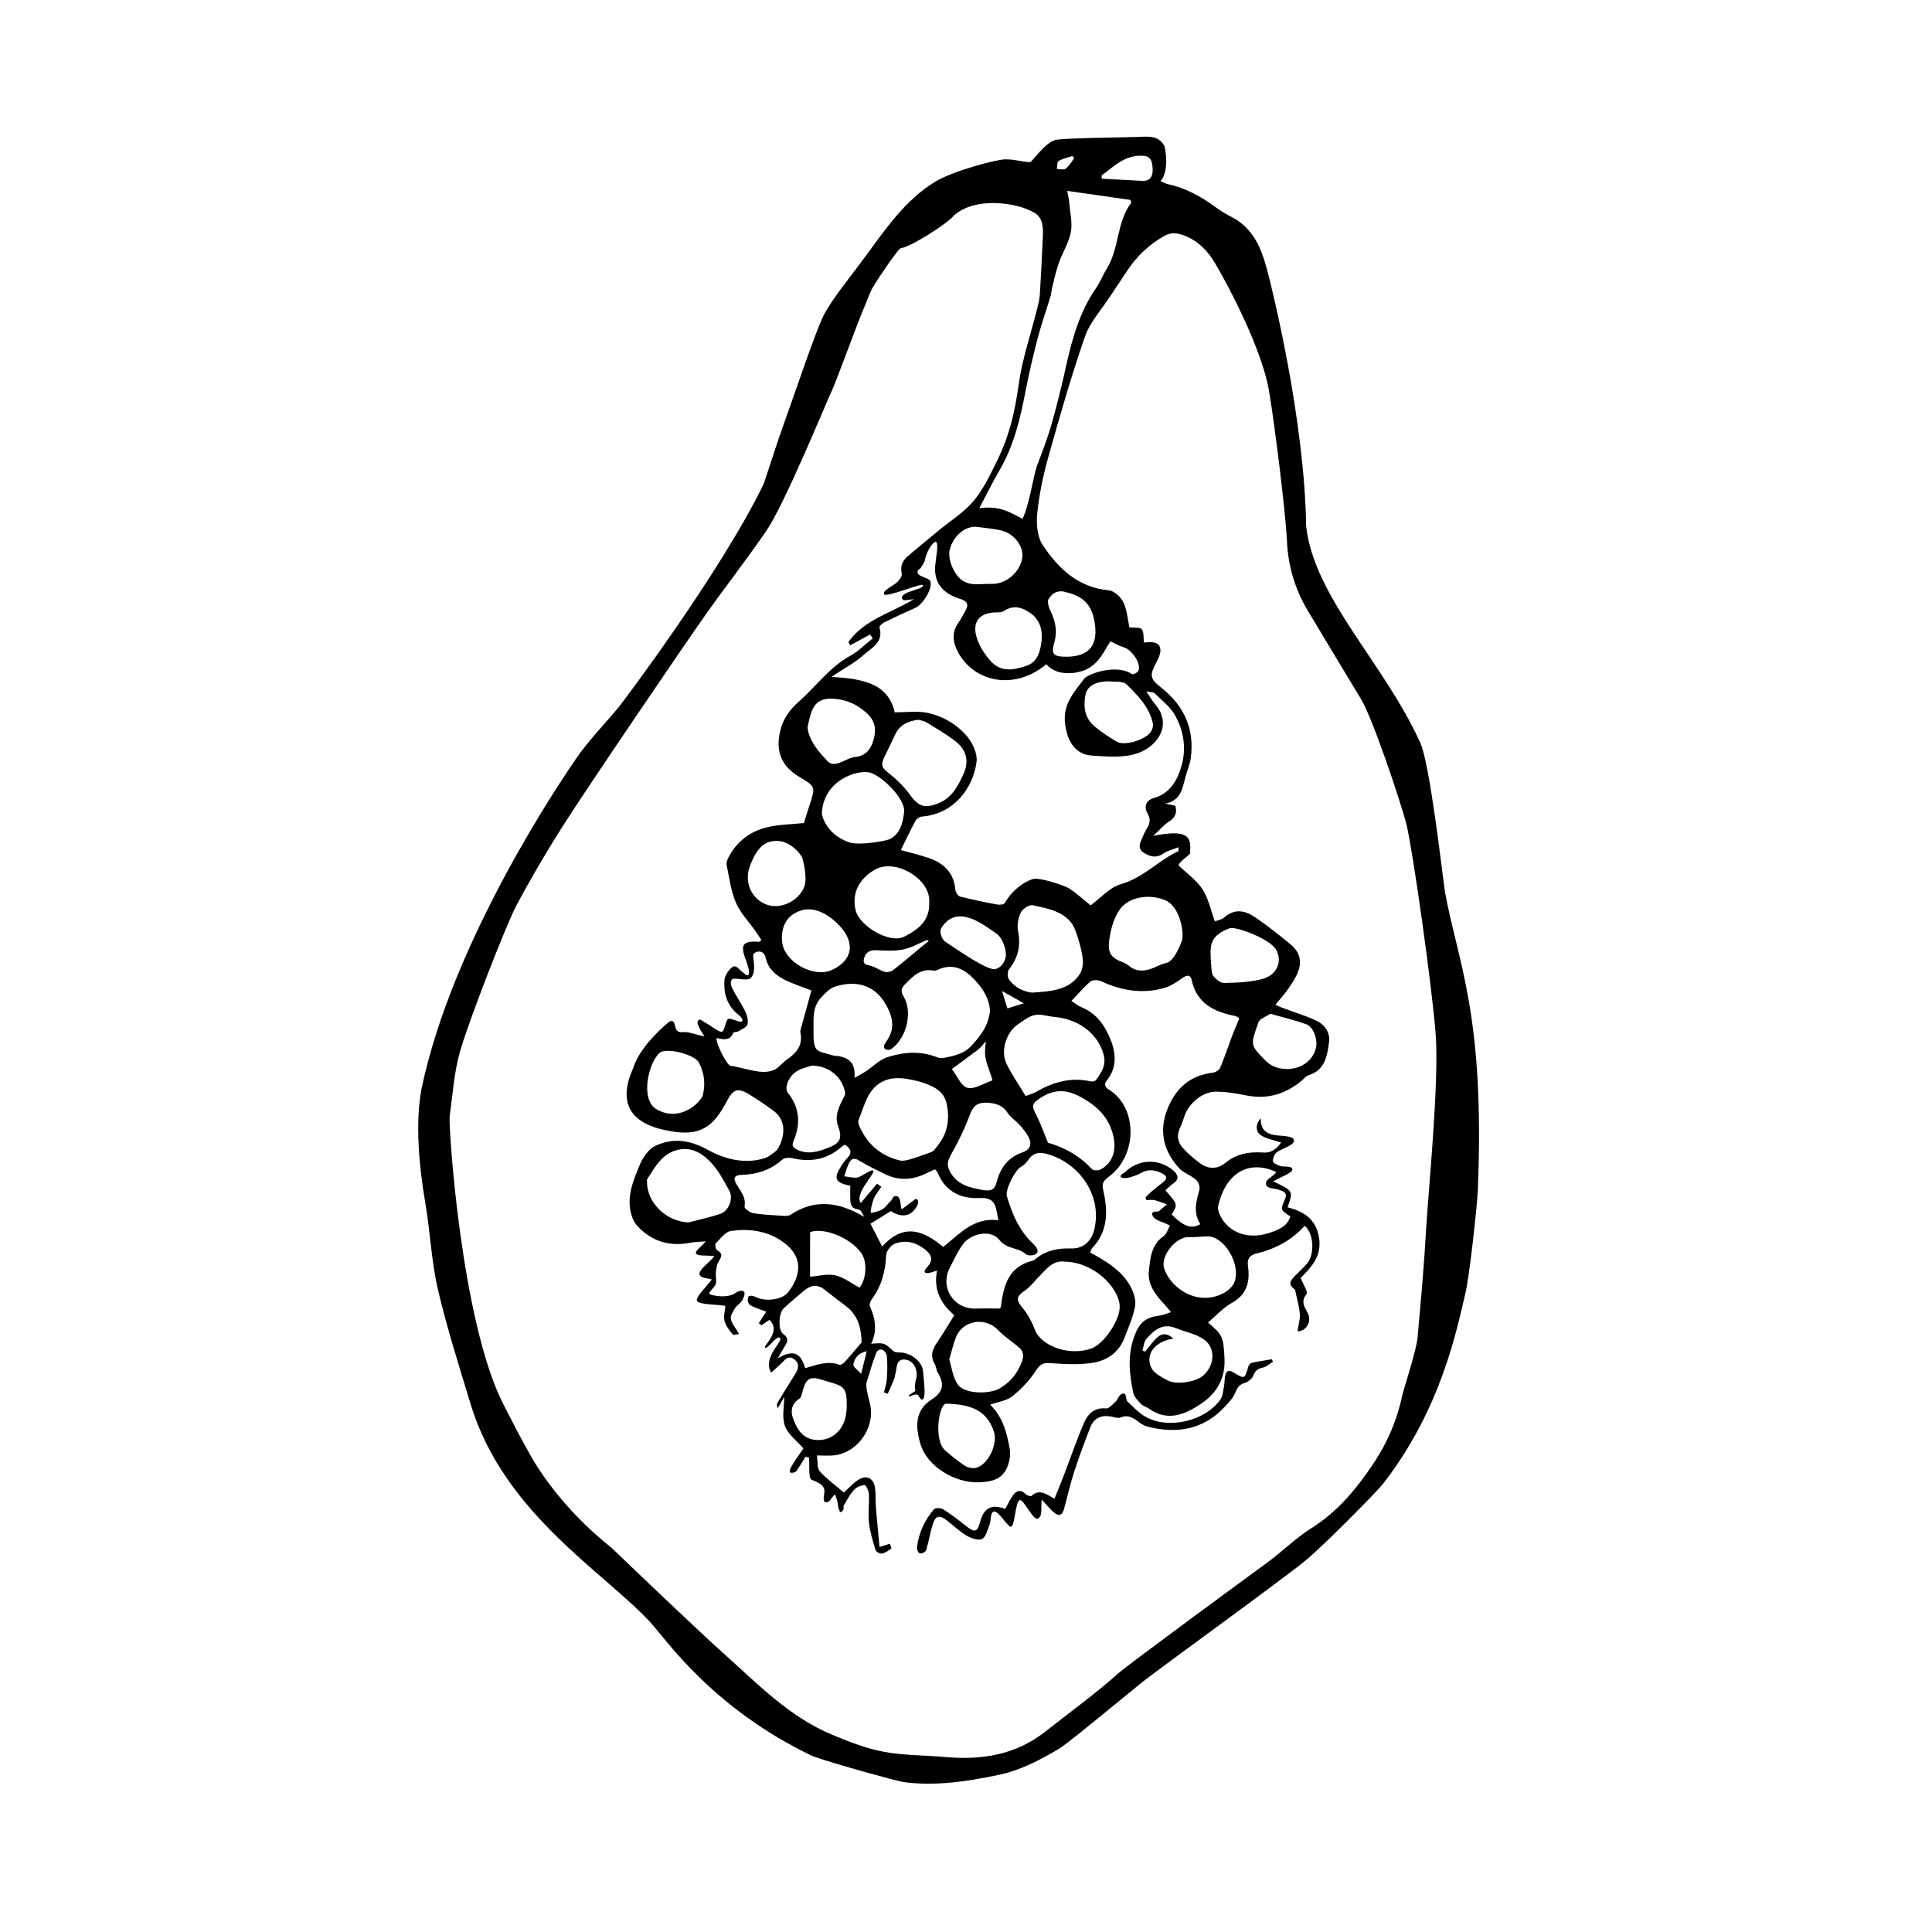 <?xml version="1.0" encoding="UTF-8"?>
<!-- Uploaded to: SVG Repo, www.svgrepo.com, Generator: SVG Repo Mixer Tools -->
<svg fill="#000000" width="800px" height="800px" version="1.1" viewBox="144 144 512 512" xmlns="http://www.w3.org/2000/svg">
 <g fill-rule="evenodd">
  <path d="m451.55 192.02c0.82 0.328 1.371 0.645 1.969 0.777 4.648 1.031 8.723 3.231 12.52 6.039 1.414 1.047 2.961 1.945 4.523 2.766 5.5 2.902 7.633 8.02 9.148 13.594 1.402 5.152 10.02 39.957 10.43 68.234 2.109 18.953 20.691 36.27 30.258 57.438 2.481 5.445 5.664 33.227 6.488 39.285 3.481 19.125 10.707 32.746 8.734 79.594-0.25 4.742-2.238 22.598-3.219 26.723-2.348 9.953-6.457 30.98-21.973 50.879-2.086 2.504-15.629 16.242-20.531 20.27-6.109 5.019-40.008 29.559-43.172 32.145-9.629 7.863-20.121 16.535-22.133 17.719-5.074 2.977-10.191 5.699-16.102 6.918-8.305 1.715-16.582 2.996-25.059 1.867-1.531-0.207-17.633-4.609-24.031-6.852-26.48-12.602-38.895-30.934-42.855-35.273-12.293-13.469-39.047-28.969-47.848-58.113-3.027-10.027-6.238-20.02-8.621-30.203-1.762-7.543-2.062-15.41-3.371-23.074-1.586-9.273-2.762-21.199-0.977-30.305 8.23-39.359 36.926-81.531 40.918-87.375 3.352-4.891 7.602-9.16 11.383-13.766 1.188-1.449 27.094-35.832 38.375-59.098 1.867-5.57 3.617-11.195 5.617-16.723 2.414-6.672 8.09-23.59 10.203-27.816 2.109-4.227 7.273-10.465 11.043-15.602 5.375-7.336 10.59-15.02 18.445-19.84 4.781-2.934 16.008-5.863 18.438-5.984 2.434-0.121 4.519 0.625 6.793 0.742 0.539 0.031 4.066-5.414 6.977-5.934 2.91-0.52 17.863-0.598 22.027-0.785 2.523-0.109 5.199-0.352 6.656 2.5 0.113 0.211 1.449 6.398-1.055 9.254zm-19.996 131.56c2.762-1.824 9.105-3.285 12.383-0.938 0.262 0.188 1.367-0.293 1.656-0.734 1.074-1.641-1.422-5.617-3.723-6.34-1.379-0.43-2.66-1.184-3.582-1.605-1.762 2.57-2.867 5.754-6.488 7.481-1.82 0.871-7.441 2.168-10.508-1.406-8.602 7.109-19.16 4.66-23.371-3.144-1.379-2.562-1.828-5.238 0.07-7.863 0.621-0.855 1.082-1.828 1.621-2.746 0.961-1.641 1.301-2.812-1.184-3.578-4.41-1.367-7.168-4.156-6.543-9.262 0.23-1.914 0.777-4.992 0.312-5.699s-2.508 1.691-3.098 4.734c-0.137 0.684-0.68 1.289-1.043 1.934-0.367 0.66-1.152 0.504-0.828 1.48 0.328 0.977 2.969 1.23 3.309 2.121 0.719 1.859-1.965 6.156-3.883 7.027-2.805 1.266-5.606 2.555-8.375 3.914-0.523 0.258-1.305 1.02-1.215 1.32 1.18 3.914-2.09 5.426-4.168 7.269-2.387 2.125-5.305 3.656-8.566 5.824 7.977 0.527 14.988 1.512 16.785 9.406 3.18 0 5.906-0.406 8.453 0.098 4.176 0.82 7.926 3.019 10.66 6.207 1.516 1.762 2.848 4.648 2.57 6.816-0.91 7.125-6.188 13.891-14.516 14.504-0.621 0.047-1.426 0.672-1.734 1.246-1.414 2.629-2.684 5.344-3.812 7.629 2.082 0.586 4.812 1.215 7.453 2.125 4 1.375 6.644 3.965 7.008 8.465 0.051 0.625 0.699 1.586 1.246 1.727 3.219 0.82 6.481 1.5 9.742 2.102 0.691 0.125 1.855 0.098 2.188-0.492 2.062-3.668 5.438-5.656 7.289-6.238 1.855-0.578 8.742 1.832 9.77 2.527 2.055 1.402 3.918 3.09 5.598 4.445 2.621-1.914 5.031-4.777 8.016-5.617 5.953-1.684 9.957-6.309 15.285-8.785 0.055-0.02-0.012-0.297-0.055-0.992-1.438 0.574-2.883 0.875-3.988 1.664-1.965 1.387-3.836 0.684-5.332-0.332-1.734-1.18-0.613-2.941 0.023-4.43 0.258-0.605 0.535-1.203 0.887-1.758 0.832-1.309 1.164-2.488 0.277-4.051-0.984-1.727-0.645-3.461 1.543-4.102 4.473-1.305 6.394-4.769 7.496-8.816 1.246-4.555 0.453-9.062-1.727-13.074-1.25-2.293-3.559-4.016-5.477-5.906-0.363-0.359-1.148-0.289-2.203-0.516 0.988 1.438 1.586 2.508 2.371 3.422 4.469 5.211 0.961 10.918-4.527 12.922-3.688 1.352-8.176 0.941-12.262 0.672-4-0.262-6.062-3.16-6.863-6.973-1.324-6.293 1.742-9.27 5.059-13.684zm-53.285-22.102c-0.398-1.059 2.508-2.172 3.652-3.367 0.523-0.543 1.195-1.473 1.059-2.047-0.473-1.949 0.156-3.426 1.535-4.613 2.731-2.352 5.531-4.613 8.305-6.914 3.144-2.606 6.75-4.816 9.301-7.906 2.656-3.215 4.465-7.188 6.332-10.988 3.027-6.137 4.527-12.66 5.465-19.496 0.945-6.918 3.269-13.645 4.969-20.461 0.297-1.184 0.598-2.398 0.676-3.613 0.316-5.098 0.578-10.203 0.801-15.305 0.105-2.41 0.07-5.019-2.231-6.387-4.918-2.926-16.602-4.363-21.844 1.258-1.703 1.824-10.871 7.809-13.582 8.137-0.641 0.074-5.606 7.406-7.426 10.387-0.66 1.09-2.039 4.906-2.363 5.551-0.797 1.598-7.344 19.336-8.191 21.191-2.289 4.969-12.902 30.961-17.738 37.926-5.707 8.227-12.566 17.164-15.805 21.781-6.34 9.012-32.062 46.828-38.387 56.852-4.273 6.777-8.348 13.699-12.09 20.777-2.484 4.699-12.586 30.484-14.863 38.648-1.527 5.465-1.883 11.266-2.68 16.922-0.352 2.492 3.019 54.324 14.219 76.309 2.289 4.488 4.602 8.969 7.07 13.355 1.598 2.832 8.184 14.098 21.734 24.812 2.934 2.836 22.516 21.594 29.59 27.91 8.957 8 17.359 16.785 28.727 21.52 4.418 1.844 8.984 3.637 13.66 4.516 5.356 1.008 10.918 0.906 16.379 1.395 9.613 0.863 18.621-0.543 26.441-6.715 6.481-5.117 13.203-9.961 19.355-15.438 2.828-2.519 34.234-25.52 39.574-29.438 3.953-2.898 7.461-6.449 11.594-9.039 7.082-4.445 12.141-10.629 16.652-17.434 3.598-5.426 6.074-11.305 7.445-17.699 0.395-1.824 3.75-11.934 4.055-15.336 0.871-9.609 1.742-19.219 2.281-28.852 0.539-9.648 3.5-38.945 2.519-51.73-0.984-12.785-6.086-48.809-7.719-55.383-1.457-5.856-8.988-28.219-11.984-33.176-4.731-7.828-9.457-15.66-14.156-23.512-3.41-5.699-5.25-11.855-5.551-18.516-0.336-7.578-3.219-30.676-4.746-39.781s-8.281-23.469-14.168-33.605c-1.891-3.254-4.465-6.074-8.188-7.512-1.82-0.699-3.449-1.02-5.359 0.051-4.168 2.324-7.441 5.492-10.02 9.457-1.406 2.16-2.887 4.277-4.289 6.445-2.328 3.586-5.41 6.922-6.777 10.848-3.668 10.551-6.727 21.316-9.75 32.078-1.352 4.816-2.367 9.785-2.875 14.758-0.277 2.742 0 6.168 1.445 8.332 4.137 6.203 9.367 11.25 17.531 12.012 1.414 0.133 3.223 1.797 3.875 3.211 1.004 2.18 1.168 4.75 1.57 6.621 1.184 0.137 2.785-0.133 3.269 0.48 0.645 0.82 0.422 2.324 0.578 3.531 3.129-0.395 4.422 0.211 4.367 2.223-0.031 1.004-0.539 2.047-1.027 2.969-1.809 3.426-1.863 4.324 1.152 6.68 6.184 4.832 8.969 10.992 7.926 18.773-0.227 1.676-0.953 3.285-1.402 4.934-0.805 2.934-1.062 6.207-5.32 7.106 1.254 0.273 1.961 0.418 2.644 0.57 0.527 1.941-0.074 3.148-1.699 4.195-1.359 0.875-2.445 2.18-4.152 3.769 8.125-1.57 10.367-0.449 9.707 4.309 0.672 0.488-2.188 1.77-3.047 3.473 2.266 2.203 4.82 3.981 6.387 6.398 1.578 2.43 2.176 5.496 3.273 8.488 0.805-0.312 1.805-0.43 2.414-0.977 2.902-2.625 5.777-1.859 8.508 0.055 3.148 2.207 6.207 4.555 9.148 7.031 2.699 2.277 3.148 4.867 1.582 8.141-0.699 1.461-1.637 2.82-2.586 4.141-0.875 1.223-1.91 2.336-3.055 3.723 0.918 0.383 1.484 0.645 2.074 0.863 2.906 1.082 5.898 1.988 8.707 3.289 2.309 1.066 3.824 3.203 3.465 5.754-0.504 3.602-1.043 7.441-5.461 8.766-0.645 0.191-1.145 0.883-1.699 1.352-4.254 3.57-9.027 5.09-14.59 4.016-2.695-0.52-5.445-1.02-8.176-1.031-3.684-0.016-7.387 3.18-8.473 6.723-0.312 1.02-0.676 2.023-1.137 2.977-0.957 1.965-0.508 3.777 0.812 5.246 1.352 1.508 2.926 2.84 4.559 4.047 2.152 1.582 4.602 1.602 6.621-0.07 3.019-2.5 6.422-3.043 10.121-2.785 2.066 0.141 3.457-0.887 4.727-2.644-1.941-0.656-3.762-0.961-5.238-1.848-1.621-0.977-1.598-3.148-0.145-4.566-0.117 3.113 1.562 4.227 4.328 4.519 1.523 0.16 4.508 0.141 4.465 1.402-0.047 1.258-3.176 2.047-4.527 3.023-0.645 0.465-1.117 1.629-1.066 2.434 0.031 0.465 1.219 0.957 1.961 1.254 0.828 0.328 2.906-0.188 3.176 0.801 0.266 0.988-3.375 2.203-5.023 3.273 5.305 2.535 5.305 2.535 3.769 6.863 4.344 1.102 7.648 3.168 8.375 8.246 0.719 5.059-2.481 7.961-4.898 10.48 0.734 1.879 1.98 3.727 1.566 4.242-1.602 1.988-0.598 3.332 0.297 5.043 1.246 2.394-0.621 4.984-2.719 4.828 0.23-1.5 0.73-3.027 0.637-4.516-0.121-1.906-0.715-3.777-1.27-6.449-1.734-1.387-1.758-2.07 0.574-4.301 0.887-0.848 1.773-1.703 2.578-2.625 2.133-2.418 1.82-8.168-0.621-10.039-3.414 3.844-7.769 6.121-12.742 7.336-1.727 0.418-2.551 1.324-2.262 3.367 0.562 4.039-0.223 7.492-4.312 9.75-2.332 1.285-4.203 3.422-6.273 5.168 3.863 3.301 4.066 3.707 4.363 9.566 0.258 5.078-1.977 9.082-6.004 11.82-4.273 2.902-8.918 5.055-14.008 1.449-0.664-0.469-1.562-0.68-2.102-1.246-0.816-0.852-1.809-1.824-2.039-2.891-1.094-4.973-1.598-9.941 0.215-14.957 1.281-3.543 2.883-5.113 6.641-5.547 0.973-0.109 1.906-0.559 3.109-0.934-0.695-0.836-1.078-1.359-1.523-1.824-2.418-2.555-4.719-5.379-4.336-9.02 0.348-3.352 0.594-6.996 3.914-9.309 0.816-0.562 1.133-1.855 1.664-2.793-1.617-0.945-4.176-1.344-4.629-2.715-0.453-1.371 1.359-0.816 1.723-1.109 0.715-0.578 1.395-1.199 2.098-1.805-1.062-0.371-2.109-0.836-3.211-1.094-0.699-0.168-1.473-0.031-2.211-0.031-0.086-0.227-0.168-0.457-0.25-0.684 0.469-0.473 0.91-0.984 1.414-1.414 0.996-0.848 2.012-1.676 3.055-2.469 1.727-1.301 1.047-2.051-0.527-2.731-1.75-0.75-3.356-0.898-5.144 0.117-1.422 0.801-4.141 1.719-5.098 1.219s0.586-1.148 0.906-1.465c3.559-3.473 8.918-3.668 12.723-0.449 1.375 1.164 1.719 2.359-0.055 3.551-0.727 0.488-1.32 1.16-1.977 1.742 3.281 3.715 3.281 3.715 1.652 6.387 3.215 3.223 5.195 3.941 7.594 2.57-1.949-2.969-1.117-6-0.238-9.125 0.211-0.762-0.293-2.102-0.922-2.648-1.391-1.219-3.387-1.824-4.586-3.176-4.309-4.84-5.332-10.348-2.621-16.402 2.297-5.141 6.106-8.141 11.766-8.805 0.691-0.082 1.629-0.734 1.891-1.367 1.109-2.609 1.984-5.32 2.988-7.977 0.648-1.719 1.375-3.402 2.051-5.055-0.59-0.348-0.781-0.539-1.008-0.586-5.629-1.109-10.309-3.289-11.645-9.645-0.25-1.199-1.117-1.344-2.258-0.551-1.512 1.047-3.098 2.18-4.828 2.691-5.848 1.742-11.492 0.777-16.969-1.762-0.766-0.352-2.176-0.367-2.742 0.105-1.773 1.5-3.285 3.316-5.047 5.164 0.973 0.621 1.734 1.27 2.621 1.633 4.125 1.676 6.394 5.027 7.891 8.941 1.371 3.594 1.477 7.199-1.094 10.438-0.918 1.152-0.469 1.863 0.637 2.555 7.418 4.637 7.656 17.336-0.312 23.145-1.562 1.145-1.641 1.953-1.281 3.566 1.23 5.457 1.273 10.758-2.941 15.195-0.246 0.262-0.332 0.676-0.562 1.168 0.746 0.418 1.375 0.77 2 1.129 3.457 1.977 6.715 4.254 8.652 7.809 0.848 1.562 1.562 3.629 1.27 5.273-0.508 2.898-1.785 5.668-2.832 8.457-1.391 3.684-4.473 5.863-7.969 6.5-3.859 0.707-7.949 0.406-11.914 0.156-2.035-0.133-2.672 0.625-3.707 2.191-1.648 2.484-3.789 4.766-6.141 6.609-1.543 1.211-3.812 1.484-5.848 2.211 3.426 3.356 4.449 7.559 5.195 11.805 0.242 1.367-0.004 2.949-0.48 4.277-1.285 3.621-4.07 4.379-7.773 4.5-6.277 0.203-13.629-4.152-15.422-10.152-1.328-4.445-1.566-8.938 2.977-11.805 3.195-2.012 3.371-4.195 1.617-7.125-0.414-0.684-0.402-1.621-0.816-2.309-1.266-2.102-0.598-3.856 0.645-5.684 1.586-2.336 3.023-4.777 4.551-7.215-3.727-3.109-5.523-6.914-4.578-11.812-0.973 0.203-2.07 0.836-2.961 0.605s0.273-1.438 0.586-1.809c1.664-1.977 0.492-3.41-0.984-4.543-2.332-1.793-5.106-2.469-7.863-1.371-1.035 0.434-2.219 1.961-2.262 3.019-0.18 4.293-1.223 8.184-3.785 11.656-0.371 0.504-0.73 1.41-0.523 1.875 1.465 3.238 2.012 6.5 0.336 9.945 3.496-0.293 3.473-0.262 5.84 1.91 0.379 0.344 1.113 0.414 1.684 0.402 2.832-0.039 6.004 2.309 6.227 4.941 0.203 2.394 0.777 6.641 0.039 7.367-0.734 0.727-1.027-1.059-1.629-1.152-0.645-0.105-1.379 0.324-2.074 0.52-0.039-0.105-0.082-0.211-0.121-0.316 0.578-0.383 1.164-0.77 1.75-1.152-0.266-1.23-0.059-2.207 0.191-3.176 0.613-2.348-0.605-4.906-2.887-5.144-2.438-0.258-2.152 2.051-2.562 3.578-0.152 0.551-0.18 1.145-0.395 1.668-0.523 1.289-1.113 2.551-1.676 3.82-0.328-0.125-0.66-0.25-0.992-0.379 0.262-1.145 0.672-2.277 0.746-3.438 0.141-2.066 0.223-4.156 0.016-6.203-0.066-0.625-0.781-1.879-1.77-1.707-0.988 0.172-1.145 1.219-1.426 1.941-0.645 1.652-1.125 3.371-1.637 5.074-0.266 0.891-0.711 1.828-0.621 2.695 0.176 1.676 0.691 3.316 1.047 4.973 1.316 6.117-3.477 12.773-9.672 13.367-1.336 0.125-2.695 0.02-4.465 0.02 0.262 1.668 0.016 3.371 0.754 4.18 1.918 2.106 4.273 3.82 6.398 5.637 1.324-1.188 2.422-2.445 3.769-3.332 2.168-1.43 4.086-0.543 4.473 2.023 0.25 1.676 0.105 3.414 0.242 5.117 0.289 3.57 0.645 7.141 0.969 10.621 1.367-0.43 2.055-0.645 2.746-0.863 0.133 0.438 0.488 1.184 0.367 1.27-0.754 0.555-1.582 1.164-2.469 1.344-0.508 0.105-1.562-0.453-1.699-0.91-0.719-2.387-1.473-4.812-1.742-7.269-0.273-2.504 0.105-5.066-0.02-7.598-0.039-0.852-0.785-2.394-1.133-2.371-0.973 0.059-2.152 0.551-2.805 1.27-1.082 1.188-1.859 2.672-2.691 4.074-0.277 0.473 0.246 0.992-0.492 1.617-0.742 0.625-0.629-0.492-0.945-0.734-0.109-0.707-0.172-1.422-0.348-2.106-0.156-0.629-0.438-1.223-0.598-1.664-0.922 0.82-1.391 2.242-2.379 2.109-0.988-0.133-0.453-1.898-0.395-2.832 0.141-2.141-2.727-2.731-3.496-3.215s-0.395-3.875-0.59-5.809c-0.312-0.074-0.629-0.152-0.941-0.227-0.684 1.117-1.316 2.281-2.09 3.34-0.312 0.43-0.25 0.781-1.43 0.922s-0.418-1.305-0.188-1.699c0.934-1.598 2.039-3.094 3.168-4.758-1.605-1.863-4.004-3.621-4.891-5.961-0.867-2.293-0.191-5.164-0.191-7.68-0.5 0.875-1.098 1.93-1.699 2.988-0.312-0.645-0.281-1.145-0.055-1.516 1.516-2.516 3.062-5.008 4.629-7.488 0.871-1.375 1.301-2.777-0.188-3.93-1.719-1.336-2.609 0.297-3.652 1.234-0.789 0.715-1.57 1.441-2.508 2.297-2.348-4.09 3.18-8.242 2.367-9.215-0.812-0.973-3.184 2.996-3.941 2.59-0.754-0.406 4.469-4.281 1.117-7.394-0.777 0.527-1.441 0.984-2.106 1.438-0.23-0.191-0.465-0.383-0.699-0.574 0.742-1.145 1.48-2.289 1.965-3.039-1.117-0.422-2.746-0.902-4.207-1.684-0.441-0.238-0.84-1.184-0.621-2.039 0.223-0.855 1.613-0.383 2.176-0.102 2.414 1.219 6.922 0.73 8.508-1.367 3.863-5.082 3.703-10.062-2.141-13.773-3.965-2.519-8.516-3.078-13.027-2.418-1.512 0.215-2.848 2.062-4.102 3.32-0.25 0.25 0.031 1.605 0.414 1.812 1.895 1.027 0.898 2 0.25 3.199-0.422 0.797-0.52 1.805-0.598 2.731-0.086 0.992 0.238 2.066-0.023 2.988-0.277 0.961-2.18 2.281-1.586 2.68 0.594 0.398 4.707 1.27 6.883-0.352 0.508-0.379 1.672-0.789 2.152-0.297 0.48 0.492-0.102 1.699-0.473 2.363-0.43 0.754-1.371 1.215-1.832 1.961-0.559 0.898-1.328 2.066-1.148 2.938 0.273 1.301 1.301 2.434 2.176 3.926-0.395 0.055-1.43 0.453-1.652 0.18-0.902-1.082-1.875-2.297-2.203-3.617-0.312-1.258 0.137-2.719 0.238-3.988-2.242-0.387-6.953-0.277-7.508-1.293-0.555-1.02 2.609-3.824 3.879-5.68-1.113-0.465-2.848-0.207-3.219-1.34s2.481-3.047 3.953-4.867c-1.953-0.25-4.328 0.051-4.852-0.629-0.523-0.68 1.48-1.91 2.551-3.281-1.797 0.145-2.902 0.133-3.965 0.344-5.691 1.145-10.531-0.336-14.402-4.676-0.621-0.691-1.027-1.641-1.305-2.543-1.461-4.75 0.379-9.098 2.121-13.297 0.828-1.996 2.367-4.301 4.195-5.148 4.648-2.168 9.109-1.582 13.941 1.098 8.203 4.551 14.219 2.551 15.758 1.875 0.359-0.156 2.371-1.621 2.57-1.93 1.969-3.059 2.715-7.637-0.996-10.352-2.109-1.547-4.297-3.008-6.531-4.379-3.019-1.848-4.211-1.215-5.856 1.934-3.543 6.82-7.106 9.164-14.473 7.941-0.645-0.105-1.289-0.223-1.93-0.359-7.809-1.648-12.992-6.188-8.379-16.391 1.738-5.824 8.578-11.527 9.637-12.391 2.176-0.848 0.613 3.094 3.332 2.832 1.723-0.168 3.535 0.645 5.93 1.148-0.719-1.199-1.137-1.707-1.344-2.293-0.211-0.605-0.805-1.258-0.316-1.93s1.379 0.336 2 0.648c1.473 0.73 3.465 2.539 4.281 2.301 0.816-0.238 0.891-2.949 1.664-3.359 0.762-0.406 3.445 1.32 3.738 0.527 0.293-0.789-1.148-1.676-1.754-2.262-2.504-2.418-3.266-5.512-2.953-8.746 0.117-1.234 1.5-3.129 2.387-3.422s1.547 0.945 2.379 1.445c0.266 0.16 1.133 1.34 1.594 0.664 0.457-0.676-0.348-2.863-0.754-3.941-1.512-3.981-0.734-5.062 3.512-4.711 0.117 0.012 0.246-0.176 0.656-0.488-0.504-0.754-0.996-1.543-1.531-2.297-1.773-2.519-4.031-4.82-5.219-7.582-1.336-3.109-1.762-6.613-2.465-9.98-0.133-0.637 0.191-1.461 0.516-2.086 2.176-4.156 5.688-6.82 10.121-7.914 3.117-0.77 6.43-0.77 9.836-1.137 0.438-1.402 0.957-3.113 1.516-4.812 1.586-4.836 1.594-4.832-2.793-7.465-4.731-2.84-6.254-6.707-5.012-12.098 0.754-3.269 2.57-5.734 5.031-7.891 4.523-3.961 8.027-9.027 13.48-12.016 2.195-1.203 4.019-3.082 6.016-4.66-0.23-0.336-0.469-0.68-0.707-1.023-1.754 0.953-3.5 1.906-5.25 2.863-0.172-0.293-0.336-0.578-0.508-0.867 4.254-5.969 11.422-7.715 17.348-11.336-0.559-0.02-1.078 0.18-1.598 0.18-0.5 0-1.164 0.344-1.492-0.328-0.328-0.672 0.523-1.148 0.969-1.41 0.762-0.449 1.699-0.586 2.516-0.957 0.711-0.324 2.031-0.418 2.023-1.215-0.02-0.777-9.918 3.449-10.316 2.391zm36.68-19.965c1.641-2.973 3.004-11.664 3.785-13.828 1.305-3.602 2.766-7.16 3.812-10.836 1.508-5.266 2.832-10.59 4.004-15.941 1.605-7.316 3.652-14.418 7.984-20.68 1.109-1.602 1.809-3.477 2.836-5.141 3.293-5.352 2.508-12.207 6.414-17.324 0.055-0.074-0.07-0.293-0.207-0.789-5.348-0.762-10.836-1.543-16.75-2.387 0.277 1.566 0.473 2.352 0.539 3.148 0.211 2.594 0.887 5.289 0.418 7.769-0.523 2.812-2.191 5.391-3.168 8.141-0.75 2.109-1.223 4.324-1.777 6.504-0.203 0.777-0.203 1.605-0.434 2.371-1.109 3.664-2.402 7.269-3.371 10.965-1.219 4.656-2.316 9.344-3.231 14.07-1.414 7.324-3.102 14.52-6.918 21.062-1.828 3.141-3.426 6.414-5.352 10.055 4.644-0.531 7.008 0.336 11.414 2.84zm-7.922 148.79c-0.789-2.766-2.016-5.117-1.988-7.457 0.031-2.527 0.625-5.211 1.094-7.656 0.902-4.715-0.672-7.996-3.473-11.133-2.707-3.027-5.856-5.012-10.137-3.062-0.363 0.168-0.82 0.297-1.188 0.227-3.438-0.637-5.438 1.551-7.531 3.672-1.043 1.055-1.117 1.941-0.328 3.231 2.328 3.777 1.012 10.555-3.031 13.703-0.406 0.316-1.031 0.59-1.797 0.211s-0.227-1.367 0.055-1.754c2.465-3.391 2.176-6.324 0.039-10.098-3.078-5.453-8.227-6.379-13.41-4.742-1.473 0.465-2.762 1.855-3.859 3.062-2.309 2.555-1.832 5.856-1.875 8.918-0.074 5.742 0.887 4.969 5.465 6.359 0.309 0.09 0.656 0.02 0.977 0.07 3.293 0.527 4.676 2.152 4.43 5.805 1.18-0.684 2.125-1.18 3.012-1.762 1.891-1.254 3.586-3.059 5.656-3.727 4.301-1.391 8.781-1.738 13.18 0.004 0.508 0.207 1.145 0.297 1.676 0.195 2.883-0.551 5.762-1.129 7.769-3.606 0.406-0.504 0.898-0.996 1.457-1.301 0.344-0.188 1.047-0.168 1.289 0.07 0.223 0.215 0.211 0.961 0 1.27-0.406 0.59-0.984 1.09-1.562 1.531-2.172 1.652-4.379 3.258-6.68 4.973 1.336 1.734 2.422 4.555 4.109 4.973 1.922 0.473 4.367-1.211 6.652-1.977zm1.996 60.473c0.105-0.23 0.211-0.371 0.23-0.523 0.691-5.523 1.98-10.609 8.418-12.152 0.227-0.055 0.453-0.203 0.637-0.359 2.769-2.379 6.062-3.008 9.594-2.891 3.223 0.105 5.41-1.98 6.133-5.164 2.141-9.438-4.602-17.93-12.988-19.984-1.984-0.484-3.481 0.02-4.625 1.805-0.48 0.746-1.258 1.375-2.035 1.848-1.422 0.871-4.039 5.961-3.562 7.609 1.387 4.812 3.344 9.316 7.141 12.82 0.527 0.492 1.449 1.699 0.766 2.379-0.684 0.68-2.363 0.66-2.84 0.223-2.023-1.848-5.031-1.258-7.059-3.812-2.254-2.836-7.535-1.785-9.738 1.285-1.367 1.898-2.344 4.09-3.422 6.188-2.648 5.176 1.129 10.973 6.938 10.742 2.082-0.082 4.172-0.012 6.414-0.012zm17.152-12.426c-3.188-0.438-4.934 2.031-6.926 4.062-1.18 1.199-2.211 2.613-3.578 3.543-2.086 1.414-2.59 2.332-0.926 4.324 1.629 1.945 2.746 4.055 3.606 6.383 0.195 0.523 0.543 1.02 0.91 1.449 3.012 3.547 9.281 4.977 14.035 3.223 3.188-1.176 7.391-7.273 7.441-10.914 0.012-0.797-0.168-1.637-0.441-2.387-1.984-5.309-8.266-9.648-14.121-9.684zm-92.277-59.258c-0.203 1.496 2.695 7.062 3.656 7.375 0.227 0.07 0.492-0.004 0.73 0.047 2.277 0.5 4.535 1.164 6.836 1.465 1.324 0.176 2.867 0.086 4.051-0.457 1.285-0.586 2.195-1.945 3.402-2.766 2.535-1.734 4.254-3.773 3.543-7.106-0.098-0.441 0.105-0.973 0.238-1.441 0.871-3.211 1.758-6.414 2.672-9.719-2.012-0.777-4.004-1.473-5.945-2.309-2.949-1.27-5.445-3.019-6.195-6.438-0.52-2.359-2.953-1.559-3.254-0.828s1.094 4.731-0.789 6.359c-0.902 0.777-4.43-0.352-4.887 0.312-0.457 0.664-0.297 1.48 0.055 2.223 1.012 2.098 2.398 4.004 3.414 6.098 0.52 1.062 0.941 2.457 0.676 3.523-0.195 0.785-1.543 1.328-2.434 1.883-0.383 0.242-1.238 0.121-1.336 0.371-0.855 2.227-2.594 1.781-4.434 1.406zm42.527 38.598c0.379 0.281 0.754 0.562 1.137 0.848-0.707 1.074-1.602 2.07-2.051 3.246-0.43 1.129-1.078 3.805-0.559 3.656 0.52-0.145 2.066-0.438 2.906-0.969 0.867-0.551 1.465-1.512 2.231-2.238 0.52-0.492 0.414-1.426 1.551-1.23 1.137 0.195 0.918 2.453 1.309 3.508 1.129-0.852 2.254-1.703 3.727-2.82 1.066 0.363 0.672 1.445 0 2.469-1.512 2.301-3.981 2.523-6.594 0.777-1.879 1.168-3.691 2.309-5.394 3.367 0.973 1.906 1.984 3.883 3.094 6.051 5.691-6.398 11.07-4.227 16.172 0.102 4.457-3.578 8.191-7.926 14.625-7.078-0.18-0.945-0.316-1.648-0.449-2.348-0.469-2.539-1.438-3.688-4.559-3.535-4.816 0.242-8.996-1.641-11.02-6.609-0.141-0.348-0.469-0.625-0.754-1.004-0.676 0.301-1.281 0.535-1.848 0.832-3.773 1.961-7.598 2.367-11.504 0.398-2.117-1.066-4.289-2.051-6.309-3.281-1.109-0.676-2.121-1.27-2.91 0.02-0.711 1.16-1.02 2.57-1.5 3.871 1.148 0.133 2.336 0.508 3.438 0.328 1.27-0.211 4.195-2.66 4.289-1.641 0.09 1.02-5.012 6-3.356 8.41 1.473-1.75 2.902-3.438 4.328-5.129zm39.375-23.234c1.059-0.418 2.09-0.695 2.988-1.211 4.484-2.57 9.18-3.836 14.359-2.648 0.395 0.09 1.082-0.086 1.293-0.383 1.375-1.918 2.734-3.762 2.086-6.481-1.223-5.078-5.894-9.602-13.156-10.242-1.738-0.152-3.559-0.828-5.176-0.488-1.617 0.336-3.09 1.562-4.527 2.539-3.039 2.055-4.57 7.098-2.926 10.387 1.43 2.894 3.277 5.574 5.059 8.527zm-20.594 4.25c-0.277-2.434-0.52-5.008-4.109-6.769-2.207-1.082-4.715-1.734-7.16-2.082-1.82-0.258-3.949-0.168-5.598 0.551-4.43 1.926-5.195 6.543-6.82 10.453-0.207 0.5 0.09 1.305 0.352 1.879 2.106 4.606 5.629 7.578 10.539 8.785 0.797 0.195 1.754-0.02 2.578-0.242 1.461-0.395 2.887-0.906 4.301-1.43 0.816-0.309 1.855-0.523 2.336-1.133 1.938-2.434 3.879-4.922 3.582-10.012zm-27.32 8.621c-0.316 0.227-0.66 0.43-0.957 0.684-3.797 3.309-8.141 4.051-12.965 2.918-0.828-0.195-2.066-0.121-2.629 0.379-3.094 2.719-6.688 3.93-10.711 4.039-2.055 0.055-2.457 0.836-1.395 2.594 1.078 1.785 2.539 3.406 2.074 5.859-0.082 0.43 1.445 1.566 2.332 1.707 2.641 0.418 5.34 0.535 8.016 0.707 0.613 0.039 1.367 0.02 1.84-0.293 6.609-4.387 12.988-3.305 19.496 0.539-0.359-0.828-0.91-1.926-1.547-1.977-1.559-0.125-1.996-1.004-2.082-2.223-0.102-1.336-0.02-2.68-0.02-4.031-4.055-0.797-4.559-1.91-2.324-5.336 0.449-0.684 0.918-1.375 1.484-1.953 1.441-1.457 1.02-2.555-0.613-3.613zm49.625-40.27c5.16-0.359 9.777-0.641 12.617-4.883 0.699-1.047 0.945-2.664 0.812-3.961-0.211-2.09-0.812-4.168-1.449-6.184-0.43-1.352-0.973-2.797-1.883-3.836-2.586-2.934-6.394-3.496-9.926-4.301-0.902-0.207-2.695 0.984-3.168 1.969-0.699 1.445-1.039 3.379-0.719 4.941 0.777 3.836-0.004 7.059-2.402 10.09-0.453 0.574-0.434 2.09 0.012 2.695 1.621 2.234 4.023 3.262 6.106 3.469zm-30.133-72.309c-2.832 0.344-4.926 1.387-6.117 3.836-0.891 1.832-1.719 3.703-2.641 5.523-1.387 2.731-1.102 3.215 1.305 5.117 1.926 1.527 3.727 3.34 5.16 5.332 2.309 3.195 4.004 3.793 7.656 2.293 3.586-1.48 5.199-4.629 6.625-7.809 1.535-3.422 0.711-6.414-2.293-8.707-2.394-1.828-5.023-3.352-7.602-4.922-0.664-0.406-1.523-0.484-2.094-0.664zm-30.012 171.83c3.094-0.871 6.012-2.062 9.168-0.887 0.336 0.125 1.078-0.48 1.465-0.898 1.391-1.535 2.711-3.141 4.344-5.055-0.105-3.234-0.684-6.891-3.977-9.461-1.926-1.5-3.898-2.934-5.793-4.465-1.941-1.57-3.75-1.246-5.508 0.242-1.797 1.516-3.613 3.023-5.34 4.621-1.391 1.281-1.602 5.812-0.172 6.84 1.387 0.996 1.289 1.863 0.539 3.066-0.676 1.082-1.293 2.203-1.996 3.394 4.004-2.34 6.098-1.637 7.269 2.602zm48.148-70.367c-2.863-0.023-3.707 1.039-4.711 3.75-1.285 3.477-2.988 6.82-4.797 10.066-0.801 1.438-1.148 2.59-0.438 4.086 1.824 3.836 5.324 4.641 9.043 5.269 1.969 0.328 2.988-0.047 3.516-2.141 0.918-3.652 2.969-6.492 6.723-7.801 2.144-0.742 2.769-2.215 1.672-4.203-0.621-1.125-1.441-2.156-2.301-3.113-1.031-1.148-2.453-2.012-3.258-3.285-1.344-2.098-3.301-2.457-5.449-2.629zm-79.062 31.746c2.828-0.746 5.703-1.344 8.465-2.281 2.242-0.762 3.481-4.117 2.352-6.152-1.34-2.41-2.648-4.918-4.438-6.977-2.297-2.644-5.269-4.664-9.039-3.871-4.223 0.891-6.156 4.5-8.262 7.789-0.117 0.18-0.074 0.48-0.074 0.719 0.023 5.652 5.133 10.516 10.996 10.773zm57.168-108.98c0.098-3.43-5.621-9.043-8.797-10.148-3.176-1.102-12.777 1.734-13.023 10.941 0.957 3.879 4.019 6.402 7.336 7.481 2.637 0.855 9.715-0.352 10.781-0.938 2.633-1.426 3.356-4.07 3.703-7.336zm69.465 23.727c-4.289-1.977-9.926-1.066-12.309 2.277-1.316 1.848-2.117 4.246-2.539 6.508-0.746 3.988-0.812 6.047 3.273 7.5 0.605 0.215 1.199 0.559 1.688 0.973 1.848 1.566 3.883 1.465 5.977 0.734 1.309-0.457 2.539-1.238 3.879-1.492 2.121-0.398 3.914-5.152 4.16-5.93 0.617-1.926-0.387-8.699-4.129-10.57zm-31.355 64.137c3.981 1.094 8.191 3.273 11.582 6.938 0.395 0.422 1.656 0.492 2.258 0.195 3.074-1.523 4.332-4.848 3.551-8.57-1.102-5.219-4.328-8.352-9.004-10.828-3.879-2.055-7.043-1.812-10.438 0.418-2.312 1.523-2.324 2.117-1.043 4.535 1.113 2.102 1.871 4.379 3.094 7.312zm-31.484-63.434c0-0.484 0.055-0.977-0.012-1.457-0.746-5.602-8.805-10.086-13.887-7.723-0.344 0.16-7.371 3.422-5.602 10.988 0.977 4.188 8.988 8.934 12.809 7.039 3.508-1.738 6.836-4.102 6.691-8.848zm5.316 120.85c0.645 2.039 0.906 4.727 2.254 6.648 1.785 2.555 8.43 2.637 11.156 1.012 2.742-1.633 4.551-3.805 5.719-6.75 0.672-1.691 0.676-2.988-0.73-4.16-1.797-1.5-3.805-2.801-5.406-4.488-3.414-3.582-9.359-2.727-11.211 1.844-0.688 1.715-1.082 3.555-1.781 5.894zm-36.41-77.867c-0.922 0.324-2.484 0.637-3.805 1.379-2.281 1.281-3.633 4.508-2.543 5.863 3.148 3.941 3.402 8.203 1.512 12.676-0.57 1.355-0.16 1.855 1.027 2.41 2.906 1.367 5.68 0.418 8.289-0.598 3.09-1.211 3.606-2.578 2.484-5.668-0.957-2.641 0.082-4.793 1.152-7.019 0.273-0.562 0.77-1.188 0.699-1.727-0.551-4.082-4.199-7.269-8.816-7.316zm123.02 28.172c-8.086-3.617-13.664 1.293-15.355 9.098-0.152 0.715 0.137 1.621 0.469 2.324 2.215 4.731 7.562 6.644 13.195 4.711 2.309-0.789 4.656-1.617 5.473-4.328-2.672-1.777-2.656-1.773-1.406-4.629 0.754-1.727-0.465-2.047-1.723-2.469-1.148-0.383-3.188-0.227-3.336-1.48-0.145-1.254 1.656-1.883 2.484-2.832 0.055-0.055 0.074-0.141 0.199-0.395zm-19.418 33.367c3.703 0.203 7.465-1.703 8.422-4.262 1.523-4.074-1.891-10.777-6.086-11.898-0.539-0.145-1.137-0.117-1.703-0.102-1.441 0.047-2.887 0.25-4.316 0.18-3.43-0.172-7.629 5.062-6.559 8.277 1.41 4.234 5.781 7.562 10.242 7.805zm-104.75-151.24c0.238 4.109 4.699 8.34 4.746 8.398 1.465 2.121 3.215 1.344 5.008 0.523 0.887-0.406 1.812-0.906 2.762-0.988 3.055-0.273 4.383-2.254 5.059-4.867 0.699-2.719 0.227-4.941-2.125-6.992-2.555-2.227-5.254-3.371-8.578-3.594-2.934-0.195-4.867 0.754-5.859 3.578-0.535 1.52-0.812 3.125-1.012 3.941zm44.605-53.09c-3.023-0.082-5.898 2.449-6.883 5.894-0.746 2.613 1.133 6.969 3.387 8.387 2.422 1.531 4.984 0.742 7.523 0.855 3.68 0.172 7.438-2.715 8.238-6.672 0.621-3.055-2.019-6.707-5.644-7.512-2.234-0.492-4.531-0.664-6.621-0.953zm5.644 22.691c-5.18-0.031-6.434 2.957-5.527 6.266 0.641 2.332 1.777 4.156 3.316 6.074 3.008 3.762 6.453 2.969 9.969 1.82 2.961-0.969 3.672-3.844 4-6.523 0.336-2.777-0.379-5.551-2.707-7.273-2.102-1.559-4.559-2.551-7.227-0.746-0.613 0.418-1.562 0.336-1.824 0.383zm29.543 18.266c-3.57 0.035-5.723 1.336-6.144 3.586-0.605 3.203-0.18 6.262 2.527 8.449 1.82 1.473 3.777 2.816 5.809 3.981 2.137 1.23 7.961-0.645 9.113-2.828 0.324-0.609 0.551-1.445 0.406-2.086-0.938-4.293-3.977-7.34-6.891-10.227-1.094-1.07-3.633-0.691-4.82-0.875zm27.559 77.828c0.672 0.977 1.996 2.125 3.031 2.109 3.402-0.055 6.902-0.191 10.16-1.059 3.828-1.023 5.359-4.586 3.672-7.699-1.621-2.984-10.844-6.301-12.309-5.754-2.344 0.883-4.641 2.109-5.023 5.059-0.238 1.84 0.176 6.926 0.469 7.344zm-115.02-35.512c-3.402-0.242-5.793 1.465-7.723 7.043-1.371 3.961 0.559 8.258 4.379 9.754 3.898 1.527 8.836-0.957 10.207-4.84 0.805-2.297-0.453-7.129-0.578-7.477-0.289-0.797-2.887-4.234-6.285-4.481zm0.992 27.172c0.891 5.184 8.578 9.215 13.266 6.957 5.125-2.473 6.062-6.711 2.438-11.047-0.312-0.371-5.332-6.516-10.969-4.59-5.981 2.047-4.773 8.441-4.734 8.68zm43.207 134.39c1.676 1.414 3.367 2.848 5.211 4.031 0.789 0.508 2.082 0.746 2.977 0.5 3.234-0.887 5.734-6.367 4.684-9.551-2.023-6.16-6.887-7.234-12.629-7.438-1.945-0.074-3.481 9.711-0.242 12.457zm-64.32-94.016c0.77-3.023 0.504-6.016-1.039-8.867-1.137-2.106-8.453-4.016-10.34-2.559-2.922 2.523-5.324 12.289-0.875 14.953 5.281 3.152 10.551-0.391 12.254-3.527zm124.74 64.324c-5.023 0.719-7.648 4.387-5.734 7.926 0.75 1.391 2.641 2.262 4.156 3.125 2.289 1.301 7.602 0.469 9.543-1.305 3.141-2.867 3.266-7.531-0.105-9.688-2.137-1.371-4.82-1.867-7.227-2.84-3.512-1.422-5.789 0.555-7.805 2.906-0.645 0.75-0.707 2.004-1.027 3.031 0.242 0.098 0.488 0.195 0.734 0.293 0.969-1.18 1.859-2.445 2.934-3.523 1.273-1.281 2.723-1.574 4.531 0.074zm25.703-86.086c-1.023 0.711-2.828 1.27-3.188 2.328-2.023 5.891-2.344 5.809 1.918 10.113 3.891 3.93 12.07 2.59 13.387-3.578 0.434-2.035-0.672-5.375-2.609-6.086-2.902-1.047-5.926-1.754-9.508-2.777zm-112.27 104.59c0.066-5.231-0.379-5.828-4.66-7.012-0.707-0.195-1.406-0.418-2.106-0.637-2.867-0.902-3.969-0.273-4.82 2.68-0.242 0.84-0.379 2.016-0.973 2.402-2.109 1.375-2.383 3.269-1.637 5.297 0.938 2.555 2.387 5.039 5.309 5.531 4.387 0.742 7.914-2.051 8.68-6.465 0.129-0.797 0.188-1.613 0.207-1.797zm57.953-199.21c6.621 0.059 8.855-3.316 7.656-9.652-0.934-4.902-3.777-6.625-7.984-7.582-1.984-0.453-3.273 0.609-4.117 1.93-0.43 0.672 0 2.152 0.449 3.066 1.316 2.676 1.918 5.391 1.102 8.305-0.906 3.199-0.418 3.898 2.894 3.934zm-67.664 164.31c2.102-0.16 4.508-0.852 6.66-0.371 2.281 0.508 4.309 2.133 6.445 3.266 1.859-2.277 2.086-6.926 0.469-9.18-2.992-4.176-10.16-6.867-13.566-5.527-0.008 3.965-0.008 7.707-0.008 11.812zm34.734-92.309c-0.57 0.945 0.25 2.957 1.066 3.5 3.367 2.246 11.336 7.793 13.305 7.285s2.856-2.664 2.793-3.977c-0.102-1.898-1.062-4.457-2.523-5.438-2.828-1.867-10.418-8.402-14.641-1.371zm42.527-199.55c0.012 0.293 0.023 0.586 0.039 0.875 3.578 0.191 7.152 0.371 10.734 0.562 2.254 0.121 2.82-1.379 2.754-3.148-0.102-2.832-1.008-3.543-3.246-3.516-4.363 0.051-7.152 2.922-10.281 5.227zm-45.809 202.9c-0.141-0.102-0.281-0.195-0.418-0.297-2.121 0.871-4.172 2.074-6.379 2.527-2.246 0.465-4.656 0.332-6.984 0.203-1.762-0.105-2.902 0.473-3.356 2.117-0.527 1.91 1.078 1.742 2.18 2.141 1.145 0.414 2.176 1.176 3.34 1.477 0.66 0.172 1.648-0.059 2.195-0.484 2.613-2.031 5.125-4.191 7.672-6.297 0.582-0.477 1.172-0.93 1.75-1.387zm25.195 16.492c-2.016-1.137-3.57-2.016-5.777-3.258 0.598 1.953 1.012 3.289 1.422 4.625 1.289-0.402 2.574-0.809 4.356-1.367zm13.328-223.89c-0.133-0.215-0.266-0.438-0.402-0.66-1.25 0.418-2.59 0.68-3.703 1.328-0.43 0.25-0.332 1.391-0.473 2.121 0.789 0 1.82 0.312 2.328-0.07 0.91-0.684 1.512-1.785 2.25-2.719zm-54.961 316.09c-2.293 0.492-3.269 1.891-3.547 3.566-0.09 0.57 1.102 1.344 2.07 2.434 0.586-2.371 0.996-4.055 1.477-6z"/>
  <path d="m410.37 543.89c0.645-1.16 1.16-2.18 1.77-3.148 0.961-1.531 2.082-2.348 3.738-0.734 0.336 0.328 1.281 0.613 1.477 0.43 2.039-1.91 3.777-0.586 6.09 0.746 0.906-2.258 1.789-4.383 2.609-6.531 1.754-4.574 3.32-9.23 5.281-13.715 1.004-2.289 2.754-3.996 5.785-3.688 0.754 0.074 1.688-1.047 2.449-1.734 0.73-0.66 0.891-1.91 1.996-2.191 1.102-0.281 0.672 1.559 1.234 2.098 1.5 1.426 2.973 2.988 4.742 4.012 6.004 3.492 15.949 1.168 19.906-4.602 0.637-0.926 0.699-2.273 0.926-3.445 0.188-0.945 0.117-1.949 0.336-2.887 0.281-1.195 0.906-1.57 2.141-0.816 3.004 1.844 3.019 1.789 3.941-1.445 0.117-0.414 0.5-0.977 0.848-1.055 1.762-0.398 3.562-0.66 5.344-0.969 0.133 0.211 0.262 0.422 0.387 0.641-0.871 0.539-1.688 1.367-2.637 1.559-1.371 0.277-2.098 0.785-2.606 2.152-0.312 0.828-1.367 1.652-2.254 1.918-1.449 0.434-1.98 1.27-2.519 2.594-0.559 1.359-1.664 2.543-2.691 3.656-5.734 6.184-12.809 7.34-20.652 5.309-0.84-0.215-1.633-0.766-2.344-1.293-1.43-1.062-2.769-1.914-4.715-1.094-0.711 0.301-1.742-0.137-2.621-0.281-2.516-0.418-4.453 0.484-5.367 2.828-1.535 3.941-3.019 7.906-4.316 11.926-1.047 3.238-1.785 6.578-2.691 9.863-0.469 1.703-1.523 1.844-2.719 0.77-1.02-0.906-1.879-1.984-3.152-3.356-0.344 1.785 0.348 4.242-0.973 5.023-1.32 0.781-3.894-5.465-4.934-4.852-1.09 0.645-1.23 6.422-2.117 6.973s-3.25-4.227-4.699-3.965c-0.961 0.172-0.699 2.488-1.113 3.457-0.574 1.355-0.961 3.316-2 3.805s-2.953-0.211-4.172-0.934c-1.883-1.109-3.465-2.711-5.231-4.039-1.926-1.457-2.883-1.238-3.621 0.992-0.656 1.98-0.953 4.07-1.547 6.07-0.188 0.625-0.031 1.188-1.258 1.668-1.23 0.48-1.461-1.215-1.395-1.707 0.508-3.727 2.035-7.082 4.492-9.922 0.363-0.418 1.82-0.402 2.414-0.023 2.121 1.352 4.137 2.887 6.098 4.457 2.309 1.855 2.969 1.676 3.75-1.215 0.965-3.594 3.059-4.68 6.59-3.305z"/>
  <path d="m402.42 420.05c2.309-2.731 3.547-4.836 3.949-8.191 0.402-3.356 3.078 1.211 3.078 1.211s-0.422 3.301-2.676 5.512c-2.254 2.211-4.352 4.144-4.352 4.144z"/>
 </g>
</svg>